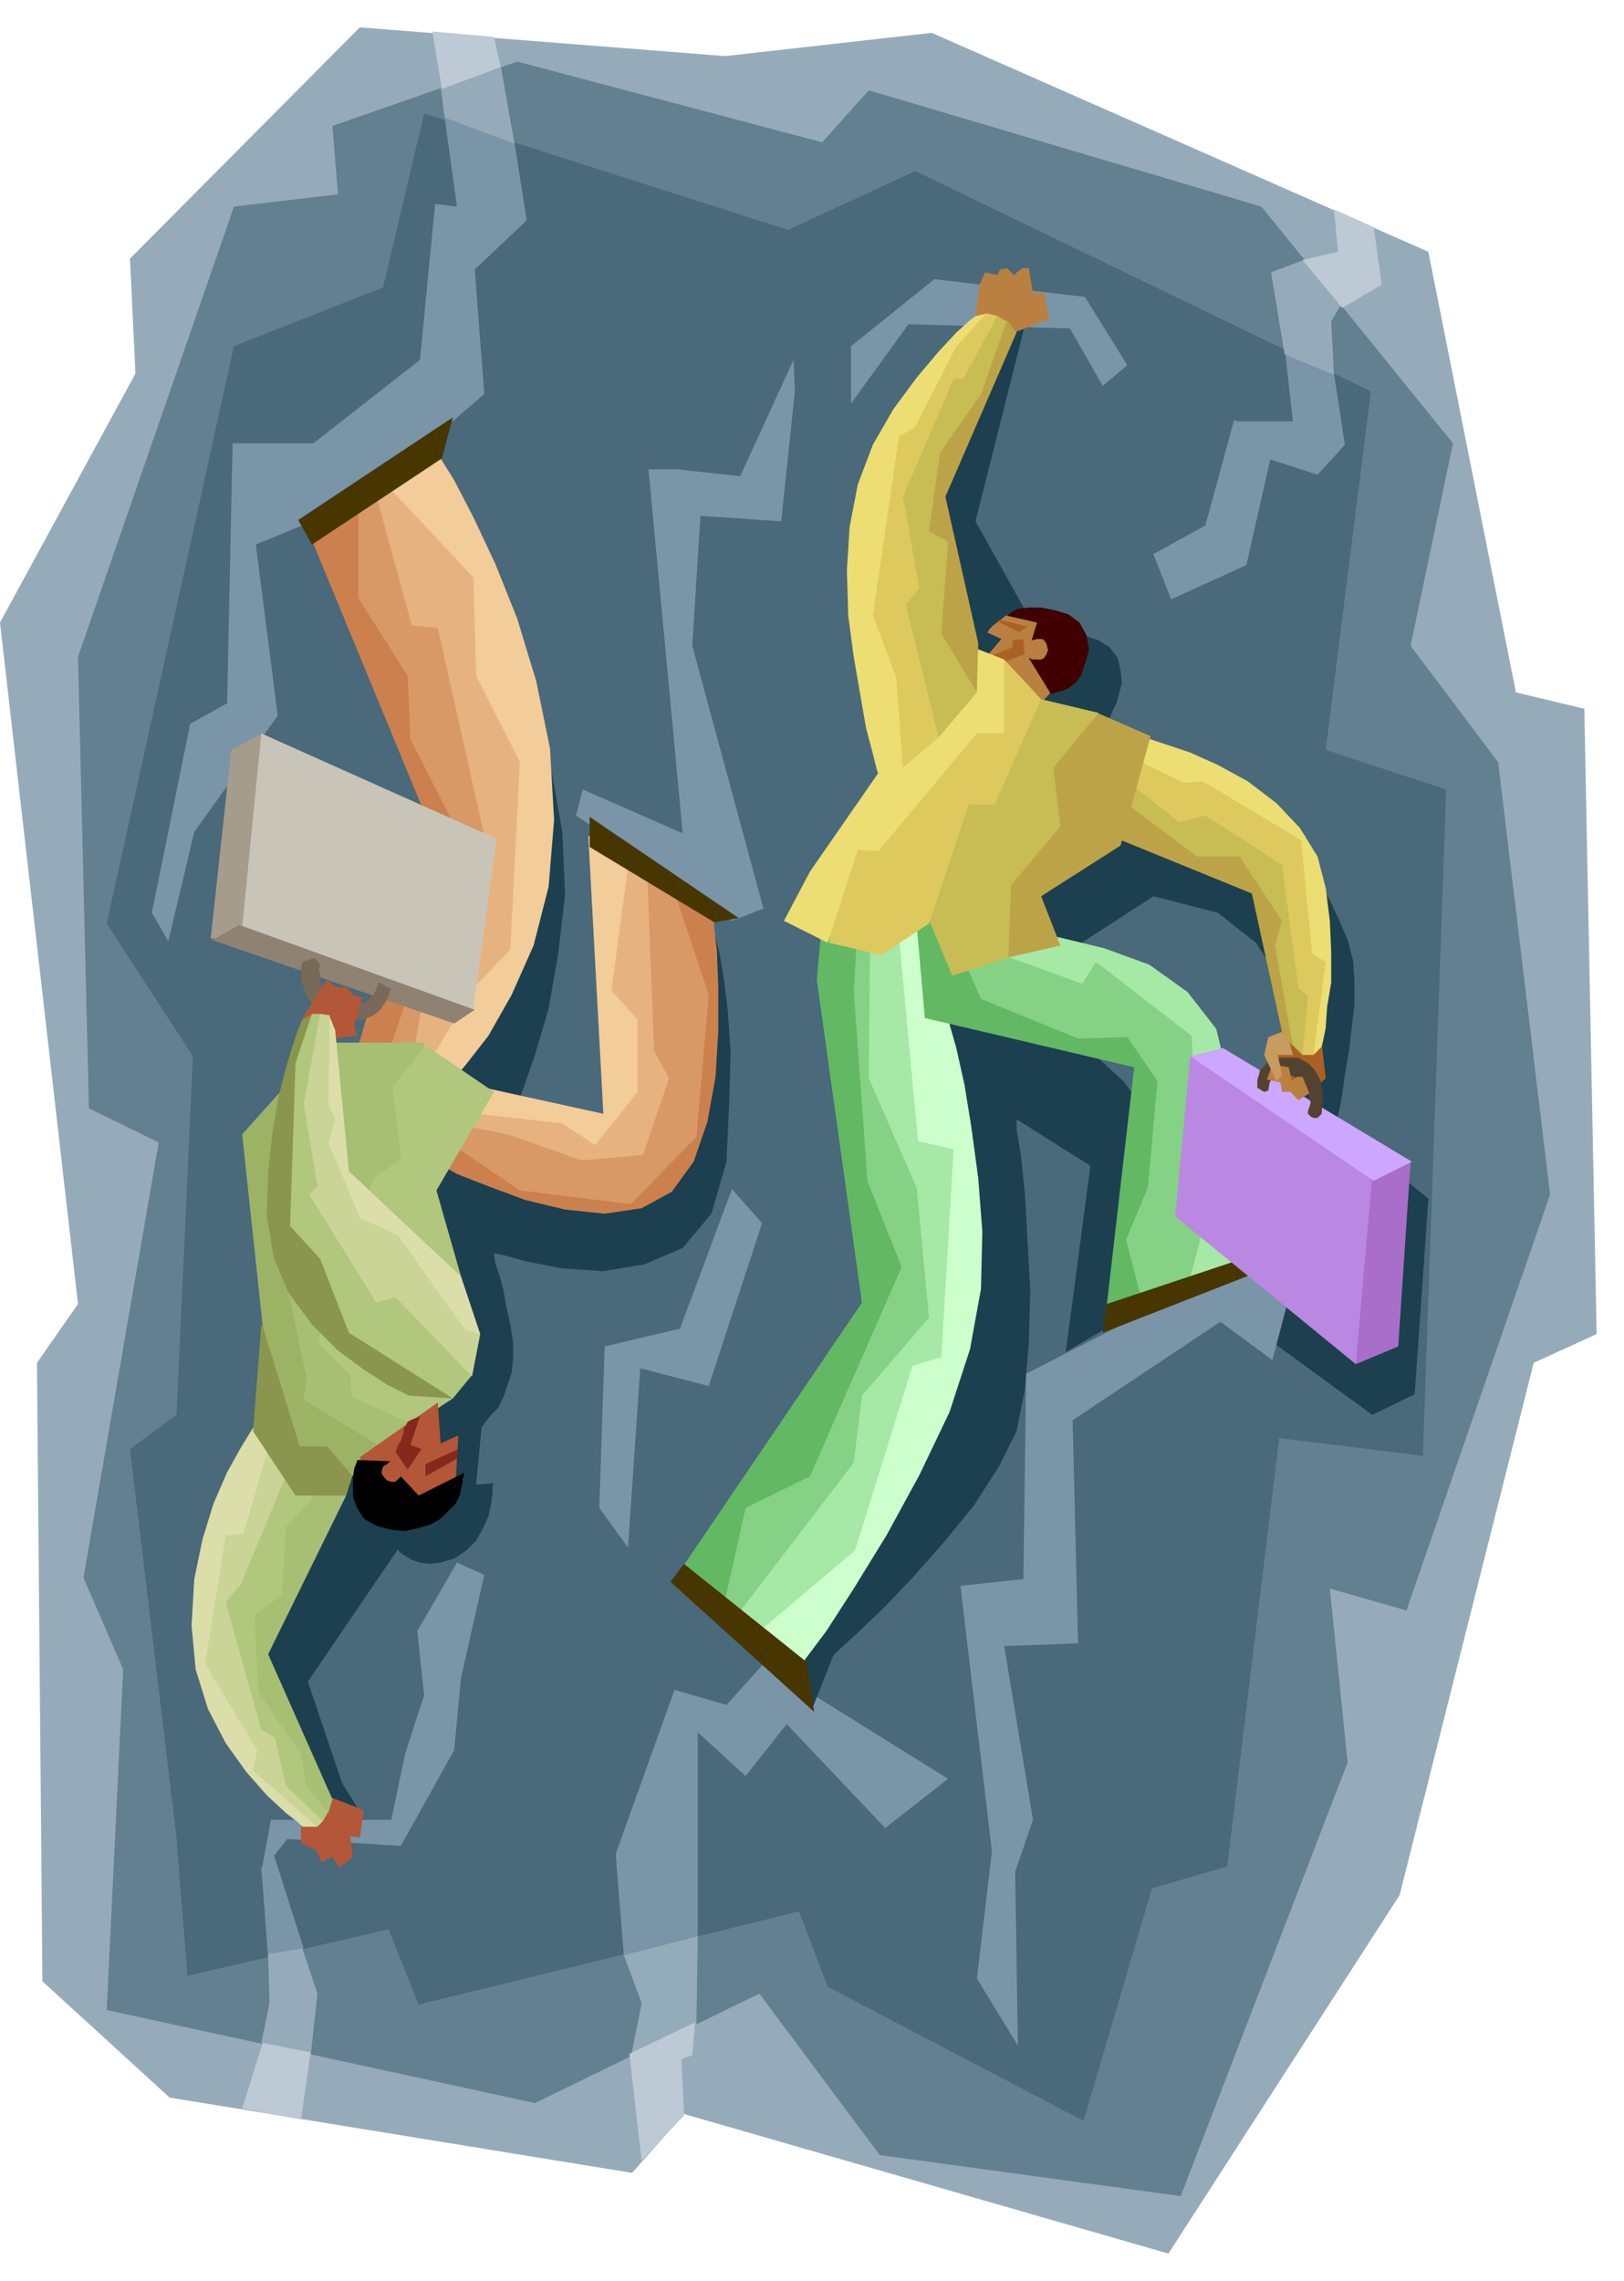 <svg xmlns="http://www.w3.org/2000/svg" width="188.04" height="264.079" fill-rule="evenodd" stroke-linecap="round" preserveAspectRatio="none" viewBox="0 0 1187 1667"><style>.pen1{stroke:none}.brush1{fill:#96abba}.brush4{fill:#7a94a8}.brush5{fill:#1c404f}.brush6{fill:#d99966}.brush7{fill:#e6b380}.brush8{fill:#cc804d}.brush9{fill:#f2cc99}.brush14{fill:#b35738}.brush15{fill:#c9d496}.brush16{fill:#b0c77d}.brush17{fill:#a6bf73}.brush18{fill:#dbdea8}.brush19{fill:#8a964d}.brush21{fill:#85d185}.brush22{fill:#a6e8a6}.brush23{fill:#63b863}.brush25{fill:#473600}.brush28{fill:#ba8042}.brush30{fill:#ab6124}.brush35{fill:#bdc9d4}.brush38{fill:#c7bd54}.brush39{fill:#dec95e}.brush40{fill:#bda347}.brush41{fill:#edde73}</style><path d="m124 1533-93-85-4-452 30-43L0 455l99-182-4-84L263 20l267 21 151-17 363 160 64 322 50 12 9 457-46 21-98 389-169 262-354-102-38 43-338-55z" class="pen1 brush1"/><path d="m61 1153 55-318-51-25-8-330 114-329 76-9-4-50 135-47 223 59 34-38 287 85 140 173-31 148 64 85 38 316-105 304-56-16 13 127-122 317-220-30-88-118-164 80-313-68 12-249-29-67z" class="pen1" style="fill:#638091"/><path d="m129 1343-34-284 34-25 12-262-63-97 93-422 109-43 30-127 266 85 93-43 333 161-33 262 88 29-17 487-105-13-38 313-55 16-50 170-187-98-21-55-278 68-22-55-147 34-8-101z" class="pen1" style="fill:#4a697a"/><path d="m622 253 61-49 110 13 31 50-18 15-24-42-118-3-42 58v-42z" class="pen1 brush4"/><path d="m263 1324-13-21-25-74 66-97v1l2 2 3 2 5 3 6 2 7 1 8-1 10-3 9-6 7-7 5-9 4-9 2-9 1-8v-5l1-2-13 1 4-42 1-1 2-3 4-5 5-5 4-8 3-9 3-9 1-10v-12l-2-13-3-13-2-12-3-11-3-9-1-6v-1l6 1 18 5 26 5 30 2 30-5 28-12 21-25 11-38 2-44 1-36-2-30-3-24-3-18-3-12-2-7-1-2-31 170-116-25 2-6 7-18 9-26 10-34 7-40 5-43-2-46-8-45-134 252-99 399 65 115 28-5z" class="pen1 brush5"/><path d="m450 1355 43-120 38 11 27-30 135 84-46 36-72-76-30 38-35-32v151l-54 13-6-75z" class="pen1 brush4"/><path d="m750 234-37 147 48 86h2l5-1 8-1 9-1 9 1 9 3 8 5 6 8 2 9 1 9-2 8-2 7-3 6-2 5-2 3-1 1 148 106 1 1 4 6 6 7 6 11 6 13 6 14 4 15 1 16v16l-2 17-2 17-3 17-2 15-2 11-2 8v3l67 54-10 143-31 15-70-51-23-54-95 38-36 21 18-136-54-34v7l3 18 3 28 2 35 2 37-1 38-3 35-6 30-13 26-18 28-22 27-23 26-22 23-19 18-13 12-4 4-15 38-31-74 116-231-16-204 50-18 5 2 14 6 20 10 23 14 24 17 22 20 17 23 11 27 84-7 2-6 4-13 5-20 2-24-2-28-9-27-17-26-28-22-47-12-80 52-66-75-45-292 86-112 12 6z" class="pen1 brush5"/><path d="m824 966-74 38-2 150-46 5 23 194-11 93 30 49-2-127 13-38-21-127 54-2-4-163 108-72 38 28 15-57-70-17-51 46zM580 263l-39 85-46-5h-21l25 266-73-32-5 19 114 77 23-9-52-192 6-95 59 4 10-95-1-23zM385 161l-9-57-51-18 9 65-16-2-11 114-78 61h-59l-4 190-27 15-28 138 12 21 19-80 61-85-16-125 75-31 92-79-7-91 38-36zM191 1368l19-24 83 5 39-70 5-53 17-75-20-9-29 50 5 47-14 43-10 48h-88l-7 38zm652-963 38-21 21-77 30 13-21 93-55 25-13-33zm-405 697 4-118 55-13 38-102 22 25-39 119-50-13-9 131-21-29z" class="pen1 brush4"/><path d="m278 768 42-169-70-167 11-67 21-6 54 93 34 193-66 132-26-9z" class="pen1 brush6"/><path d="m302 771 9-51 46-96-37-165-19-2-26-95 29-21 48 78 39 142-9 133-59 84-21-7z" class="pen1 brush7"/><path d="m257 781 54-185-85-206 36-25v72l36 57 2 46 37 73-57 168h-23z" class="pen1 brush8"/><path d="m308 811 4-4 11-10 16-17 18-23 17-30 16-36 11-43 4-49-3-52-10-49-14-46-16-40-16-34-14-27-10-16-3-6-34 28 61 65 2 72 32 63-7 137-27 28-44 74 6 15z" class="pen1 brush9"/><path d="m314 848 6 2 14 8 23 9 27 10 29 7 29 3 27-4 22-12 16-22 10-29 6-33 2-34v-32l-1-26-2-18v-6l-35-27 24 80-15 17 6 90-44 45-57-28-15 15-65-38-7 23z" class="pen1 brush8"/><path d="m473 635 18 11 27 81-9 104-48 49-81-10-56-38 13-23 126 20-4-162 14-32z" class="pen1 brush6"/><path d="m473 637 5 131 11 20-19 56-45 4-54-19-51-10 4-19 121 19-4-157 18-36 14 11z" class="pen1 brush7"/><path d="m327 789 114 25-11-203 30 15-13 98 19 21v53l-31 39-24-16-80-9-4-23z" class="pen1 brush9"/><path d="m154 686 15-138 23-12-5 149-33 1z" class="pen1" style="fill:#a69c8c"/><path d="m177 678 14-142 172 77-17 124h-28l-138-52-3-7z" class="pen1" style="fill:#c9c4b8"/><path d="m175 676 172 62-15 10-177-61 20-11z" class="pen1" style="fill:#8f8273"/><path d="M221 703v1l-1 3v5l1 7 2 7 4 6 7 7 11 5 11 2 10-1 7-3 5-4 4-6 2-4 1-4 1-1-9-5-1 2-1 3-2 4-3 3-4 3-5 1-6 1-7-2-5-3-4-4-3-4-2-5v-5l-1-4 1-3-4-5-9 3z" class="pen1" style="fill:#786959"/><path d="m244 759 17-2-2-8 6-20-7-2-4-5-9-1-6-5-18 28 23 15zm-6 553 28 11-3 20-7-1 2 15-10 8-5-8-8 4-4-9-11-5v-19l18-16z" class="pen1 brush14"/><path d="m231 1064-48 137 53 130-4 4-48-38-38-82 16-101 37-69 32 19z" class="pen1 brush15"/><path d="m215 1064-39 94-11 13 26 93 10 6 8 35 27 26 4-7-27-68-21-46 46-122-23-24z" class="pen1 brush16"/><path d="m253 1093-57 116 47 106-3 10-16-20-4-23-31-45-3-57 20-14 3-50 30-33 14 10z" class="pen1 brush17"/><path d="m193 1034-3 2-6 9-8 13-10 18-10 23-8 26-6 29-2 34 3 32 9 29 13 25 15 21 15 17 14 13 9 7 3 3h11l-47-41 3-15-38-63 15-94 13-1 20-69-5-18z" class="pen1 brush18"/><path d="m191 968-6 78 31 47h37l8-25-70-100z" class="pen1 brush19"/><path d="m177 829 15 140 27 88h20l19 22 21-22-58-277-44 49z" class="pen1" style="fill:#9cb366"/><path d="M310 762h-71l-32 164 17 81-2 16 56 34 24-16 12-228-4-51z" class="pen1 brush17"/><path d="m331 1022-29 19-45-20-1-16-24-24 41-120 20-14-6-53 24-30 50 34-42 72 18 63-6 89z" class="pen1 brush16"/><path d="m229 741-8 4-1 2-3 8-4 12-5 17-5 20-4 25-3 28-1 31 5 31 11 26 17 23 19 19 19 14 17 11 12 6 4 2 32 2-92-164-10-117z" class="pen1 brush19"/><path d="M234 741h-6l-12 36-4 119 22 24 21 54 76 48 14-17-102-156-9-108z" class="pen1 brush16"/><path d="m351 975-6 31-56-58-14 4-49-79 6-6-10-60 12-66 7 1 7 74 4 43 76 75 23 41z" class="pen1 brush15"/><path d="m608 706 27 250-129 200 44 38 141-229-43-290-30 1-10 30z" class="pen1 brush21"/><path d="m636 681-1 107 35 80 9 95-49 57-6 49-88 115 32 23 64-69 65-138 7-161-41-159-27 1z" class="pen1 brush22"/><path d="m601 672-4 44 33 236-133 196 31 30 17-76 47-23 67-153-25-63-10-139 3-48-26-4z" class="pen1 brush23"/><path d="m688 728 1 4 4 13 6 21 6 27 5 31 5 37 3 39-1 42-8 44-15 46-22 46-24 44-24 39-20 31-15 20-5 8-31-26 72-61 42-135 21-6 9-152-26-6-15-161 32-6v61z" class="pen1" style="fill:#cfc"/><path d="m854 940 16-4 25-72-15-114-71-50-70-15-27 23 35 33 95 30-8 140 20 29z" class="pen1 brush21"/><path d="m834 948 20-8-3-95 14-11-26-90h-18l-58-22h-18l-23-25-34 22 36 28 111 33-19 139 18 29z" class="pen1 brush21"/><path d="m670 676 6 68 153 36-21 182 26-14-11-42 16-38 7-78-22-32-36 1-71-29-29-66-18 12z" class="pen1 brush23"/><path d="M719 680h7l20 1 28 4 33 8 33 12 28 20 21 27 9 37 1 37 2 30 1 23 1 18 1 13v9l1 4v2l-36 12 19-72-13-23-4-85-70-54-10 16-80-29 8-10z" class="pen1 brush22"/><path d="m809 953 96-32 16 8-115 45 3-21z" class="pen1 brush25"/><path d="m1031 849-9 135-31 13-1-149 41 1z" class="pen1" style="fill:#a86ec9"/><path d="m870 772-11 117 132 108 13-149-116-73-18-3z" class="pen1" style="fill:#ba87e3"/><path d="m739 244 28-11-4-19h-8l-3-18h-5l-6 5-5-5-5 1-2 4-9-2-4 9-4 30 27 6zm-19 237 12-14-11-5h1l1-2 3-3 4-3 5-4 6-2 7-2h15l8 2 8 3 6 4 5 5 3 7 1 7-1 9-4 8-4 6-4 4-4 2-4 2h-5v1l-9 10-39-35z" class="pen1 brush28"/><path d="m736 450 22 5-4 13 4-1h4l2 2 1 2 1 4-1 3-2 3-2 1h-7l-1-1h-1l16 26h1l3-1 4-1 5-2 5-4 4-5 3-9 3-10-2-11-5-9-8-6-10-3-10-2h-9l-8 1-4 2-4 3z" class="pen1" style="fill:#400000"/><path d="m731 453 20 5-6 4-16-8 2-1zm17 14-8 1v5l-17 7 8 5 18-7-1-11z" class="pen1 brush30"/><path d="m870 772 134 91 28-14-138-83-24 6z" class="pen1" style="fill:#cca6ff"/><path d="m500 1143 90 72 5 36-105-95 10-13z" class="pen1 brush25"/><path d="m337 933-82-77-10-103-4-10-1 64 5 11-5 17 23 55 28 13 49 69 11 3-14-42z" class="pen1 brush18"/><path d="m333 1084 2-35-13 6-2-30-57 40 16 41 54-22z" class="pen1 brush14"/><path d="m334 1066-23 13v-9l24-11-1 7zm-36 8 10-15-8-3 7-21-2 1-3 1-4 2-2 4-1 1v3l-1 3-1 3-2 3-1 3-1 2 9 13z" class="pen1" style="fill:#85291c"/><path d="m431 619 91 55 18-3-109-74v22zM228 398l95-63 8-30-113 75 10 18z" class="pen1 brush25"/><path d="m340 1076-34 17-13-14-1 1-3 3h-3l-3-1-2-2-2-3v-2l1-3 1-1 2-1 2-2h2l-26-1v1l-2 5-1 6v15l3 8 5 8 9 5 11 3 10 1 9-2 10-3 7-4 6-6 5-5 3-6 1-5 1-4v-3l1-2v-2l1-1z" class="pen1" style="fill:#000"/><path d="m456 1429 13 35-8 40 48-24 1-65-54 14z" class="pen1" style="fill:#94abba"/><path d="m460 1501 9 78 31-33-2-41 8-3 2-24-48 23z" class="pen1 brush35"/><path d="m325 86 51 19-10-57-44 15 3 23z" class="pen1 brush1"/><path d="m323 65-7-42 45 4 5 22-43 16z" class="pen1 brush35"/><path d="M904 308h41l-6-53 36 18 8 52-20 22-49-16-10-23z" class="pen1 brush4"/><path d="m939 259-10-60 24-9 27 33-7 12 2 39-36-15z" class="pen1 brush1"/><path d="m952 190 26-6-3-31 29 13 6 42-29 17-29-35z" class="pen1 brush35"/><path d="m199 1352 23 72-26 7-5-66 8-13z" class="pen1 brush4"/><path d="m221 1424 11 33-5 46-36-10 6-29-1-36 25-4z" class="pen1 brush1"/><path d="m192 1493-15 48 43 8 7-49-35-7z" class="pen1 brush35"/><path d="m966 762 3 26-12 11-17-8-9-12v-11l14-12 21 6z" class="pen1 brush30"/><path d="M919 795v-6l1-3 1-4 3-3 3-3 4-1 5-2h13l7 4 5 5 4 7 2 11-1 14-1 1-2 2h-3l-2-1-2-2v-2l1-3 1-3-1-4-1-3-1-4-3-3-4-4-4-2-4-2h-4l-4 1-2 3-2 3-1 6-3 1-5-3z" class="pen1" style="fill:#544230"/><path d="m930 778-4 11 10 2 1 7h6l6 6 8-5-5-12h-4l-4 3-2-10-12-2z" class="pen1 brush28"/><path d="m940 753-13 5-3 13 9 19 4-4-3-15h11l-5-18z" class="pen1" style="fill:#c79c5e"/><path d="m818 593 9-30 120 59 19 104-14 45-7-7-28-114-84-39-15-18z" class="pen1 brush38"/><path d="m815 564 47 37 19-5 56 36 12 90 7 6-4 43h8l12-68-18-92-77-52-48-11-14 16z" class="pen1 brush39"/><path d="m812 611 103 42 22 101 8 11-13-74 5-18-31-47h-31l-60-45-3 30z" class="pen1 brush40"/><path d="m836 539 4 1 12 4 18 6 20 9 22 12 21 16 17 18 13 21 6 23 3 24 1 23v22l-3 18-1 15-2 10-1 4-6 6 9-68-10-6-8-83-72-43-14 1-43-21 14-12z" class="pen1 brush41"/><path d="m802 521 39 17-22 80-58 37 14 36-39 9-14-119 80-60z" class="pen1 brush40"/><path d="m761 511 42 10-33 40 5 43-36 43-2 53-41 13-23-55 48-129 40-18z" class="pen1 brush38"/><path d="m734 482 27 29-34 77h-19l-29 87-35 23-38-9 10-73 118-134z" class="pen1 brush39"/><path d="m644 562-52 75-19 36 32 16 22-68 15 1 72-86h20v-54l-28-11-62 91z" class="pen1 brush41"/><path d="m660 561-17 7-2-5-3-12-5-19-4-23-5-29-4-30-1-33 2-32 6-31 11-29 15-26 17-23 16-19 13-14 10-9 4-3 9-2-65 187 8 133-5 12z" class="pen1 brush41"/><path d="m686 539-26 22-5-66-17-45 19-131 12-7 30-59 22-24 8 2-16 46-34 97 13 107-6 58z" class="pen1 brush39"/><path d="m714 506-28 33-24-97 10-12-12-67 37-86h7l25-46 7 4-9 35-19 45-20 45 18 84 8 62z" class="pen1 brush38"/><path d="m715 470-24-107 52-120-7-9-19 54-30 43-8 57 14 8-5 67 26 43 1-36z" class="pen1 brush40"/></svg>

